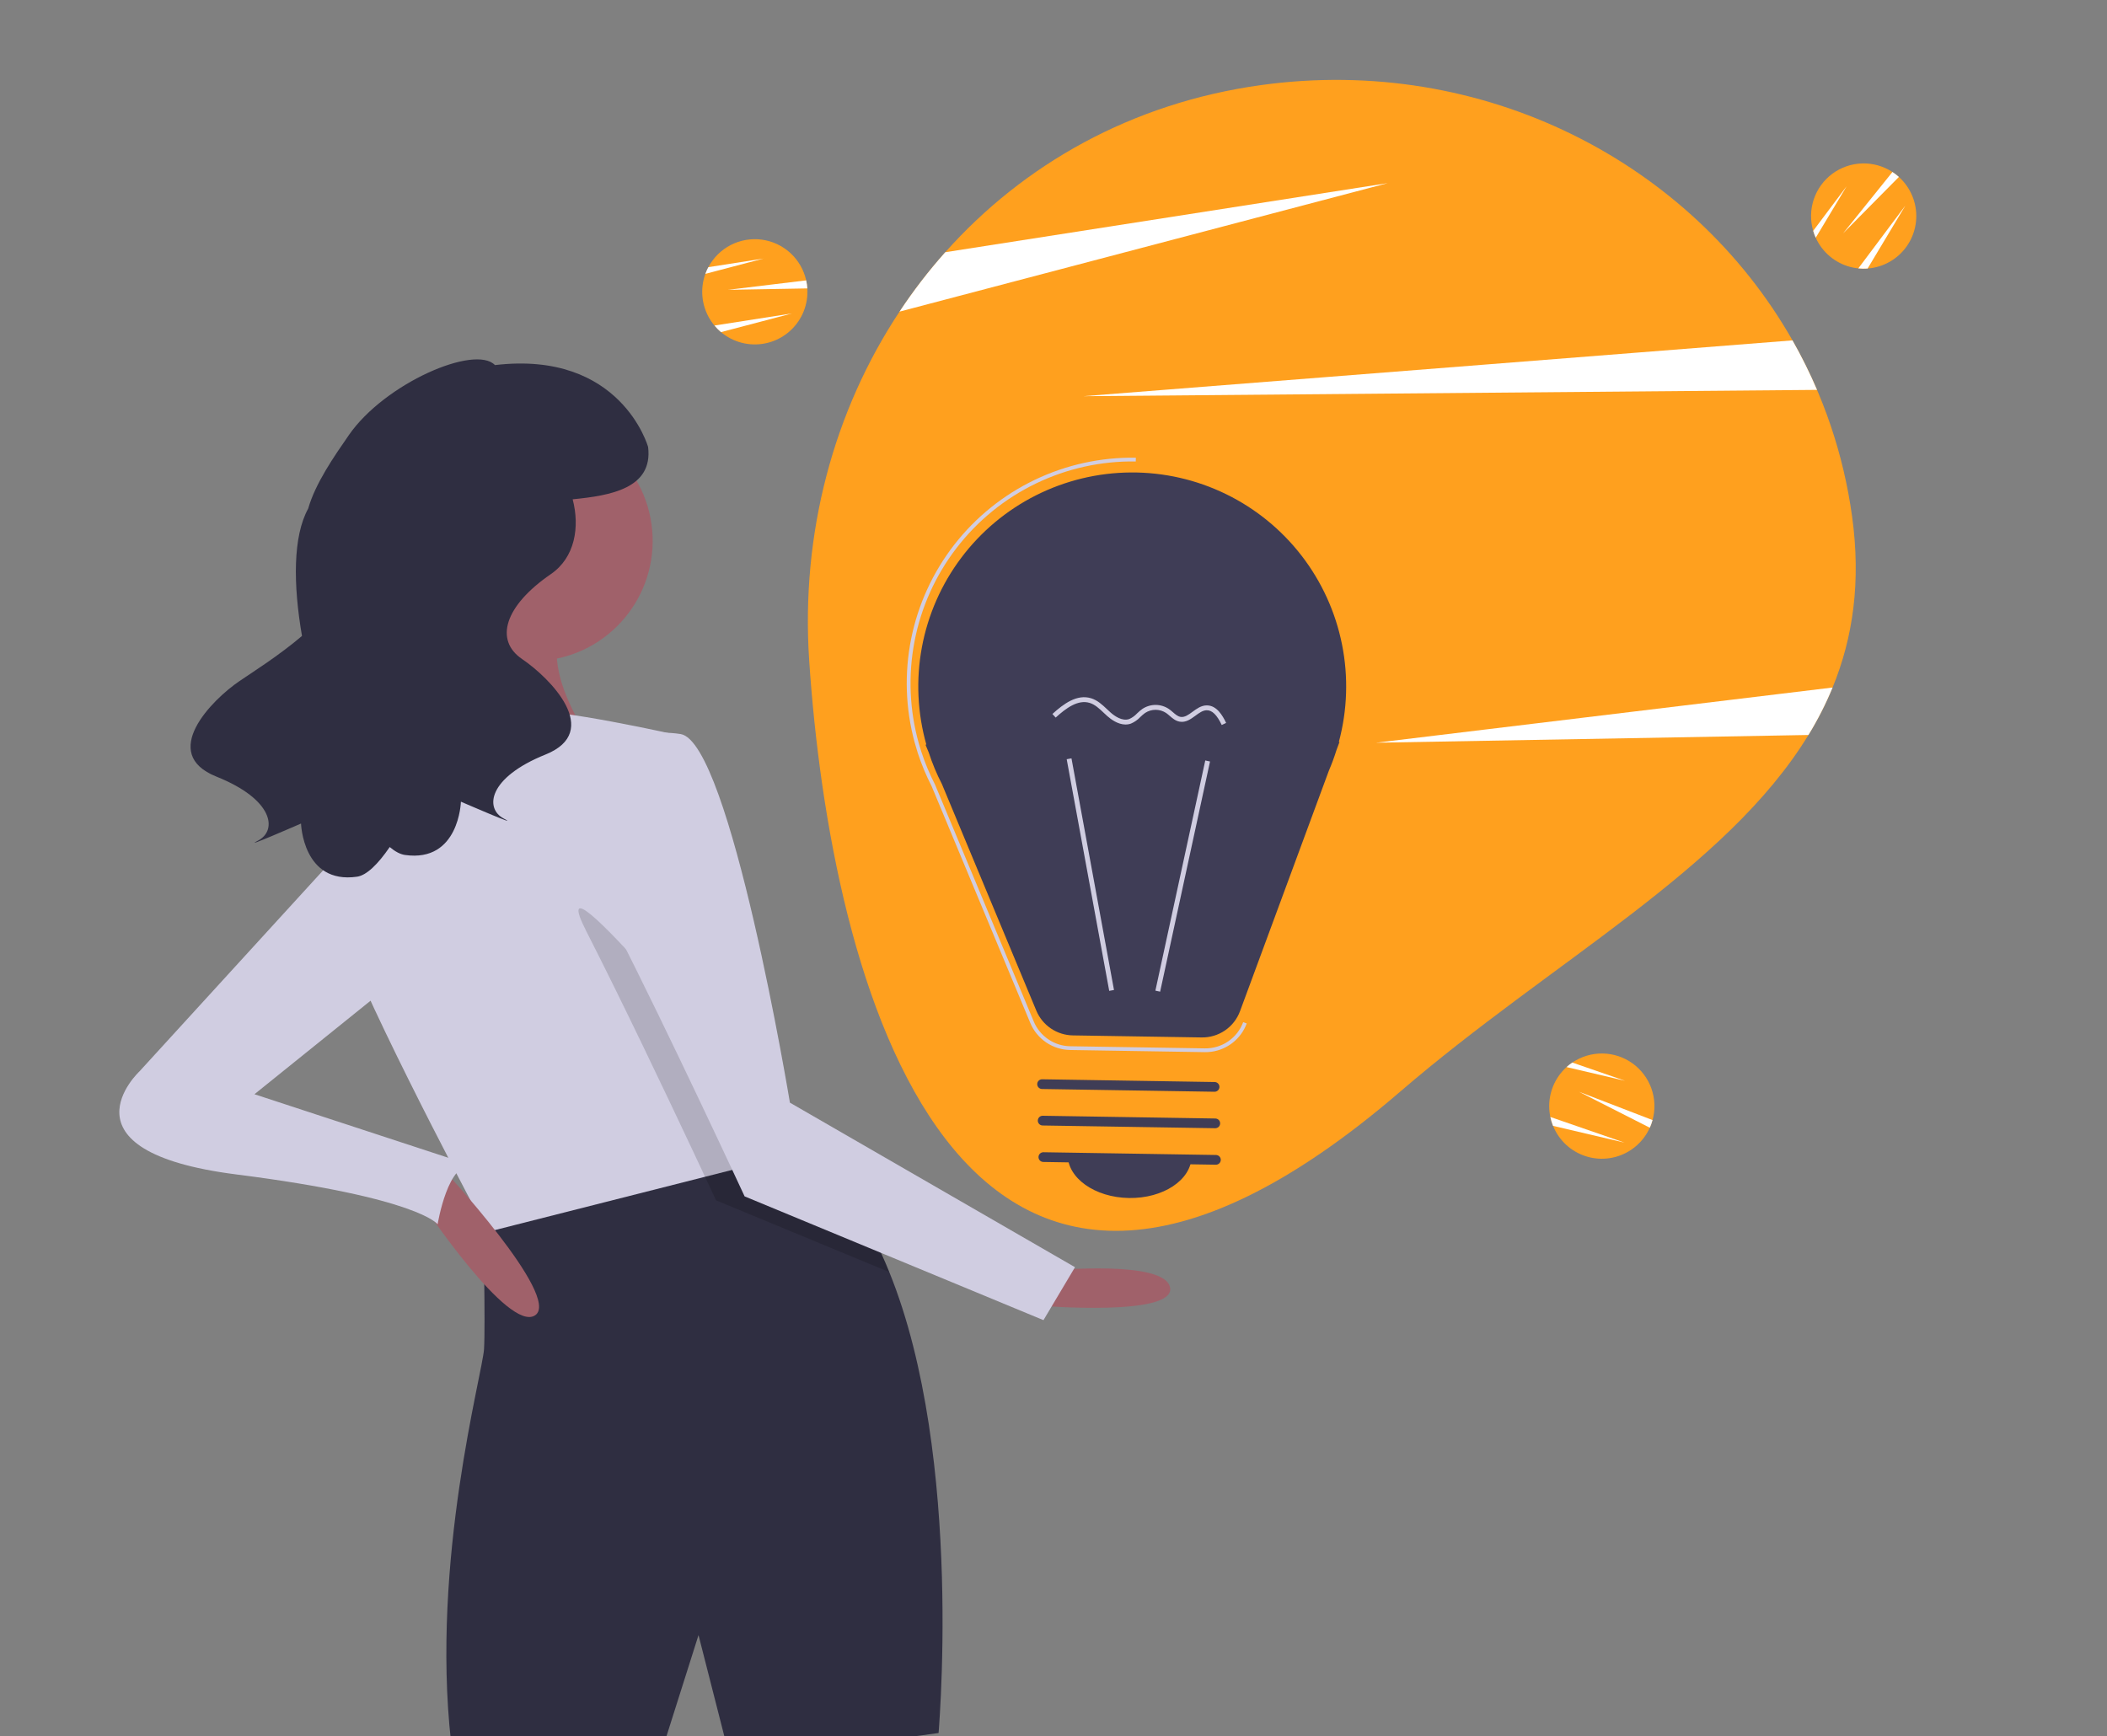 <svg width="364" height="300" viewBox="0 0 364 300" fill="none" xmlns="http://www.w3.org/2000/svg">
<rect x="0" y="0" width="364" height="300" fill="#808080" stroke="none"/>
<g clip-path="url(#clip0_103_185)">
<path d="M319.955 89.172C321.522 100.484 320.132 110.167 316.59 118.787C315.42 121.627 314.026 124.369 312.42 126.986C298.231 150.249 268.056 166.086 241.917 188.588C164.76 255.009 143.446 168.651 139.794 114.123C138.32 92.121 144.039 70.989 155.401 53.84C157.786 50.235 160.427 46.805 163.304 43.577C176.8 28.425 195.475 17.8 217.835 14.704C256.196 9.391 292.161 27.996 309.667 58.809C314.99 68.186 318.481 78.49 319.955 89.172Z" fill="#FFA01E"/>
<path d="M239.741 31.64L155.401 53.841C157.786 50.235 160.427 46.805 163.304 43.577L239.741 31.64Z" fill="white"/>
<path d="M316.59 118.787C315.421 121.627 314.026 124.369 312.42 126.986L237.727 128.323L316.59 118.787Z" fill="white"/>
<path d="M313.906 67.361L187.155 68.453L309.667 58.809C311.239 61.577 312.655 64.433 313.906 67.361V67.361Z" fill="white"/>
<path d="M139.406 49.169C139.437 49.391 139.461 49.611 139.472 49.829C139.559 51.178 139.345 52.53 138.844 53.785C138.343 55.041 137.569 56.17 136.577 57.088C135.585 58.007 134.401 58.693 133.11 59.095C131.82 59.498 130.456 59.608 129.118 59.417C127.78 59.226 126.501 58.739 125.375 57.991C124.248 57.244 123.303 56.254 122.607 55.095C121.912 53.935 121.484 52.635 121.354 51.289C121.224 49.944 121.396 48.586 121.858 47.315C122 46.917 122.172 46.53 122.373 46.159C123.242 44.516 124.595 43.179 126.248 42.329C127.902 41.479 129.776 41.157 131.618 41.406C133.46 41.654 135.181 42.462 136.55 43.72C137.919 44.978 138.869 46.625 139.273 48.44C139.329 48.678 139.372 48.921 139.406 49.169Z" fill="#FFA01E"/>
<path d="M139.406 49.169C139.437 49.391 139.461 49.611 139.472 49.829L125.766 50.075L139.273 48.44C139.329 48.678 139.372 48.921 139.406 49.169Z" fill="white"/>
<path d="M136.819 54.153L124.556 57.382C124.148 57.036 123.77 56.655 123.428 56.243L136.819 54.153Z" fill="white"/>
<path d="M131.901 44.672L121.857 47.315C122 46.917 122.172 46.531 122.372 46.159L131.901 44.672Z" fill="white"/>
<path d="M285.266 194.228C285.189 194.438 285.107 194.643 285.014 194.841C284.459 196.074 283.636 197.167 282.605 198.042C281.574 198.916 280.361 199.55 279.055 199.896C277.748 200.242 276.381 200.293 275.052 200.044C273.723 199.794 272.467 199.252 271.374 198.456C270.282 197.66 269.38 196.63 268.736 195.441C268.092 194.253 267.72 192.935 267.649 191.585C267.578 190.235 267.809 188.886 268.325 187.636C268.842 186.387 269.63 185.268 270.633 184.362C270.945 184.077 271.278 183.816 271.63 183.582C273.168 182.539 274.99 181.992 276.848 182.017C278.707 182.041 280.514 182.635 282.024 183.718C283.535 184.802 284.677 186.322 285.297 188.075C285.916 189.828 285.984 191.729 285.489 193.521C285.427 193.758 285.352 193.993 285.266 194.228Z" fill="#FFA01E"/>
<path d="M285.266 194.228C285.189 194.438 285.107 194.643 285.014 194.841L272.792 188.632L285.489 193.521C285.427 193.758 285.352 193.993 285.266 194.228Z" fill="white"/>
<path d="M280.645 197.417L268.299 194.519C268.1 194.023 267.945 193.509 267.836 192.985L280.645 197.417Z" fill="white"/>
<path d="M280.744 186.736L270.633 184.362C270.945 184.077 271.279 183.816 271.63 183.582L280.744 186.736Z" fill="white"/>
<path d="M327.538 30.145C327.715 30.282 327.885 30.423 328.045 30.572C329.05 31.477 329.84 32.594 330.358 33.843C330.876 35.092 331.109 36.44 331.041 37.791C330.972 39.141 330.603 40.459 329.96 41.648C329.318 42.838 328.418 43.869 327.327 44.667C326.236 45.465 324.98 46.009 323.652 46.26C322.323 46.511 320.956 46.463 319.649 46.119C318.341 45.774 317.127 45.143 316.095 44.27C315.063 43.397 314.238 42.305 313.681 41.073C313.505 40.688 313.358 40.291 313.242 39.885C312.718 38.101 312.754 36.2 313.344 34.437C313.934 32.674 315.051 31.134 316.543 30.026C318.035 28.918 319.832 28.294 321.69 28.238C323.547 28.183 325.378 28.699 326.933 29.717C327.14 29.848 327.341 29.992 327.538 30.145Z" fill="#FFA01E"/>
<path d="M327.538 30.145C327.715 30.282 327.885 30.423 328.045 30.572L318.406 40.319L326.934 29.717C327.14 29.848 327.341 29.992 327.538 30.145Z" fill="white"/>
<path d="M329.165 35.52L322.641 46.395C322.107 46.433 321.571 46.424 321.038 46.368L329.165 35.52Z" fill="white"/>
<path d="M319.026 32.167L313.681 41.073C313.505 40.688 313.358 40.291 313.243 39.885L319.026 32.167Z" fill="white"/>
<path d="M181.597 219.51C181.597 219.51 201.471 217.597 202.155 222.538C202.84 227.479 179.926 225.616 179.926 225.616L181.597 219.51Z" fill="#A0616A"/>
<path d="M162.024 300.934L125.377 300.934L120.674 282.501L114.836 300.934L77.925 301.011C74.415 269.604 83.368 237.311 83.621 233.079C83.874 228.848 83.486 211.562 83.486 211.562C86.026 203.43 104.781 200.102 119.656 198.747C125.82 198.179 131.327 197.953 134.731 197.868C136.979 197.808 138.314 197.808 138.314 197.808C145.06 203.076 150.012 210.842 153.633 219.782C166.687 251.991 162.024 300.934 162.024 300.934Z" fill="#2F2E41"/>
<path d="M94.824 114.028C106.192 112.454 114.131 101.961 112.556 90.591C110.981 79.221 100.489 71.28 89.121 72.854C77.754 74.429 69.815 84.922 71.389 96.292C72.964 107.662 83.456 115.603 94.824 114.028Z" fill="#A0616A"/>
<path d="M78.66 100.321C78.66 100.321 76.433 126.647 68.402 135.313C60.372 143.978 103.806 130.409 103.806 130.409C103.806 130.409 91.645 115.308 98.028 106.87C104.412 98.433 78.66 100.321 78.66 100.321Z" fill="#A0616A"/>
<path d="M135.249 199.911L121.799 203.318L84.177 212.86C84.177 212.86 83.929 212.399 83.486 211.562C79.663 204.379 61.2 169.403 58.194 158.548C54.837 146.423 70.074 129.206 70.074 129.206C70.074 129.206 86.084 123.632 91.024 122.947C95.964 122.263 116.751 126.938 116.751 126.938L133.302 192.216L134.731 197.868L135.249 199.911Z" fill="#D0CDE1"/>
<path opacity="0.15" d="M153.633 219.782L123.697 207.386C123.697 207.386 122.992 205.872 121.799 203.318C121.203 202.041 120.477 200.497 119.656 198.747C115.04 188.929 107.336 172.741 101.325 160.967C92.115 142.939 131.524 191.195 131.524 191.195L133.302 192.216L134.731 197.868C136.979 197.808 138.314 197.808 138.314 197.808C145.06 203.076 150.012 210.842 153.633 219.782Z" fill="black"/>
<path d="M103.806 130.409C103.806 130.409 97.055 142.255 106.265 160.283C115.474 178.311 128.637 206.702 128.637 206.702L180.268 228.087L185.714 218.94L136.464 190.511C136.464 190.511 126.149 128.154 117.574 126.824C108.999 125.494 103.806 130.409 103.806 130.409Z" fill="#D0CDE1"/>
<path d="M73.03 208.109C73.03 208.109 87.864 230.394 92.462 227.239C97.06 224.084 76.349 201.774 76.349 201.774L73.03 208.109Z" fill="#A0616A"/>
<path d="M62.728 142.813L24.11 185.09C24.11 185.09 9.24 198.899 40.844 202.915C72.448 206.931 75.602 211.529 75.602 211.529C75.602 211.529 77.412 200.368 81.757 201.445L43.959 189.055L70.38 167.771L62.728 142.813Z" fill="#D0CDE1"/>
<path d="M41.372 117.671C43.505 116.219 48.245 113.229 52.171 109.874C50.626 100.943 50.603 92.644 53.239 87.879C54.483 83.505 57.723 78.85 60.258 75.186C66.484 66.189 82.079 59.489 85.506 63.078C107.313 60.496 111.964 77.228 111.964 77.228C112.838 84.376 105.459 85.628 98.932 86.267C100.187 91.055 99.339 96.328 95.163 99.193C87.179 104.671 85.378 110.605 90.202 113.872C95.026 117.139 104.173 126.366 94.235 130.365C84.297 134.365 83.723 139.692 87.023 141.421C90.323 143.15 79.625 138.51 79.625 138.51C79.625 138.51 79.336 149.044 69.972 147.718C69.132 147.599 68.244 147.119 67.328 146.345C65.266 149.356 63.314 151.237 61.68 151.472C52.319 152.819 52.005 142.286 52.005 142.286C52.005 142.286 41.319 146.949 44.614 145.213C47.91 143.476 47.324 138.151 37.377 134.173C27.43 130.195 36.555 120.948 41.372 117.671Z" fill="#2F2E41"/>
<path d="M160.034 128.652L159.882 128.653L160.438 129.988C161.05 131.873 161.814 133.705 162.721 135.466L179.033 174.613C179.554 175.862 180.427 176.932 181.548 177.692C182.668 178.452 183.985 178.868 185.338 178.89L207.596 179.243C209.035 179.266 210.445 178.842 211.633 178.028C212.821 177.215 213.726 176.053 214.225 174.702L229.575 133.148C230.074 131.987 230.512 130.8 230.888 129.593L231.409 128.183L231.298 128.183C232.774 122.685 232.96 116.921 231.842 111.339C230.725 105.757 228.334 100.509 224.855 96.003C221.376 91.497 216.904 87.856 211.787 85.362C206.671 82.869 201.047 81.591 195.356 81.629C189.664 81.666 184.059 83.018 178.975 85.578C173.892 88.138 169.469 91.838 166.05 96.39C162.631 100.941 160.31 106.22 159.266 111.816C158.223 117.413 158.486 123.174 160.034 128.652L160.034 128.652Z" fill="#3F3D56"/>
<path d="M209.3 181.712C208.917 181.765 208.529 181.789 208.142 181.783L184.877 181.413C183.399 181.39 181.96 180.935 180.737 180.106C179.514 179.276 178.56 178.107 177.992 176.743L160.941 135.824C159.99 133.975 159.189 132.051 158.546 130.073L158.006 128.254C156.424 122.424 156.219 116.307 157.406 110.384C158.594 104.461 161.141 98.896 164.847 94.127C168.554 89.358 173.318 85.516 178.764 82.904C184.21 80.293 190.188 78.983 196.226 79.079L196.216 79.728C190.243 79.636 184.332 80.942 178.954 83.541C173.576 86.14 168.879 89.961 165.239 94.697C161.599 99.434 159.116 104.956 157.989 110.823C156.861 116.69 157.12 122.739 158.745 128.488L159.155 129.848C159.792 131.809 160.586 133.716 161.53 135.55L178.591 176.493C179.111 177.741 179.983 178.809 181.102 179.568C182.22 180.327 183.536 180.742 184.887 180.763L208.152 181.133C209.589 181.155 210.997 180.73 212.183 179.918C213.368 179.106 214.273 177.946 214.772 176.599L215.381 176.824C214.904 178.112 214.086 179.247 213.016 180.108C211.945 180.968 210.661 181.523 209.3 181.712V181.712Z" fill="#D0CDE1"/>
<path d="M208.219 131.39L199.602 171.158L200.423 171.335L209.04 131.568L208.219 131.39Z" fill="#D0CDE1"/>
<path d="M185.106 131.022L184.28 131.174L191.626 171.196L192.452 171.045L185.106 131.022Z" fill="#D0CDE1"/>
<path d="M210.041 201.231L180.23 200.757C180.008 200.752 179.797 200.66 179.643 200.5C179.489 200.34 179.405 200.126 179.408 199.904C179.412 199.682 179.503 199.471 179.662 199.316C179.821 199.161 180.034 199.075 180.256 199.077L210.068 199.551C210.179 199.552 210.288 199.575 210.39 199.619C210.492 199.662 210.584 199.726 210.661 199.805C210.738 199.884 210.799 199.978 210.84 200.081C210.881 200.184 210.901 200.294 210.899 200.405C210.897 200.515 210.874 200.625 210.83 200.726C210.786 200.828 210.722 200.92 210.642 200.996C210.562 201.073 210.468 201.133 210.365 201.174C210.262 201.214 210.152 201.234 210.041 201.231V201.231Z" fill="#3F3D56"/>
<path d="M209.931 194.928L180.12 194.455C180.009 194.453 179.899 194.43 179.798 194.387C179.696 194.343 179.604 194.28 179.526 194.201C179.449 194.122 179.388 194.028 179.347 193.925C179.307 193.822 179.286 193.712 179.288 193.601C179.29 193.491 179.314 193.381 179.358 193.28C179.402 193.178 179.466 193.086 179.545 193.01C179.625 192.933 179.719 192.872 179.822 192.832C179.925 192.792 180.035 192.772 180.146 192.775L209.958 193.249C210.068 193.25 210.178 193.273 210.28 193.316C210.381 193.36 210.473 193.423 210.551 193.502C210.628 193.582 210.689 193.675 210.73 193.778C210.771 193.881 210.791 193.991 210.789 194.102C210.787 194.213 210.764 194.322 210.72 194.423C210.675 194.525 210.612 194.617 210.532 194.694C210.452 194.77 210.358 194.831 210.255 194.871C210.152 194.911 210.042 194.931 209.931 194.928V194.928Z" fill="#3F3D56"/>
<path d="M209.821 188.626L180.009 188.152C179.787 188.147 179.577 188.055 179.423 187.895C179.269 187.735 179.184 187.521 179.188 187.299C179.191 187.077 179.282 186.865 179.441 186.71C179.6 186.555 179.814 186.47 180.036 186.472L209.847 186.946C210.069 186.951 210.28 187.043 210.434 187.203C210.588 187.363 210.673 187.577 210.669 187.799C210.666 188.021 210.574 188.233 210.415 188.387C210.256 188.542 210.043 188.628 209.821 188.626L209.821 188.626Z" fill="#3F3D56"/>
<path d="M195.041 206.985C200.954 207.079 205.8 203.859 205.864 199.793L184.45 199.453C184.386 203.519 189.127 206.891 195.041 206.985Z" fill="#3F3D56"/>
<path d="M194.403 125.177C193.131 125.157 191.964 124.315 191.308 123.733C191.093 123.543 190.881 123.343 190.669 123.143C189.898 122.415 189.17 121.728 188.249 121.444C186.217 120.818 184.139 122.374 182.377 123.979L181.811 123.358C183.749 121.593 186.058 119.891 188.497 120.642C189.604 120.983 190.439 121.771 191.246 122.532C191.451 122.726 191.656 122.92 191.865 123.105C192.547 123.709 193.872 124.659 195.092 124.228C195.6 124.001 196.055 123.672 196.432 123.263C196.722 122.976 197.034 122.713 197.365 122.475C198.042 122.028 198.836 121.79 199.647 121.792C200.458 121.794 201.251 122.037 201.925 122.488C202.167 122.661 202.399 122.848 202.621 123.046C203.054 123.421 203.463 123.775 203.943 123.857C204.654 123.981 205.318 123.492 206.023 122.976C206.75 122.444 207.501 121.893 208.436 121.873C208.467 121.873 208.498 121.873 208.528 121.873C210.202 121.9 211.208 123.608 211.823 124.901L211.064 125.262C210.229 123.503 209.395 122.687 208.453 122.713C207.783 122.727 207.169 123.177 206.52 123.654C205.705 124.251 204.862 124.869 203.801 124.685C203.091 124.563 202.572 124.115 202.071 123.682C201.873 123.503 201.665 123.336 201.449 123.18C200.913 122.828 200.286 122.639 199.645 122.637C199.004 122.635 198.376 122.821 197.838 123.17C197.543 123.383 197.265 123.619 197.006 123.876C196.548 124.368 195.991 124.758 195.372 125.021C195.061 125.13 194.733 125.183 194.403 125.177Z" fill="#D0CDE1"/>
</g>
<defs>
<clipPath id="clip0_103_185">
<rect width="328.883" height="274.382" fill="white" transform="translate(0.159 44.851) rotate(-7.885)"/>
</clipPath>
</defs>
</svg>
